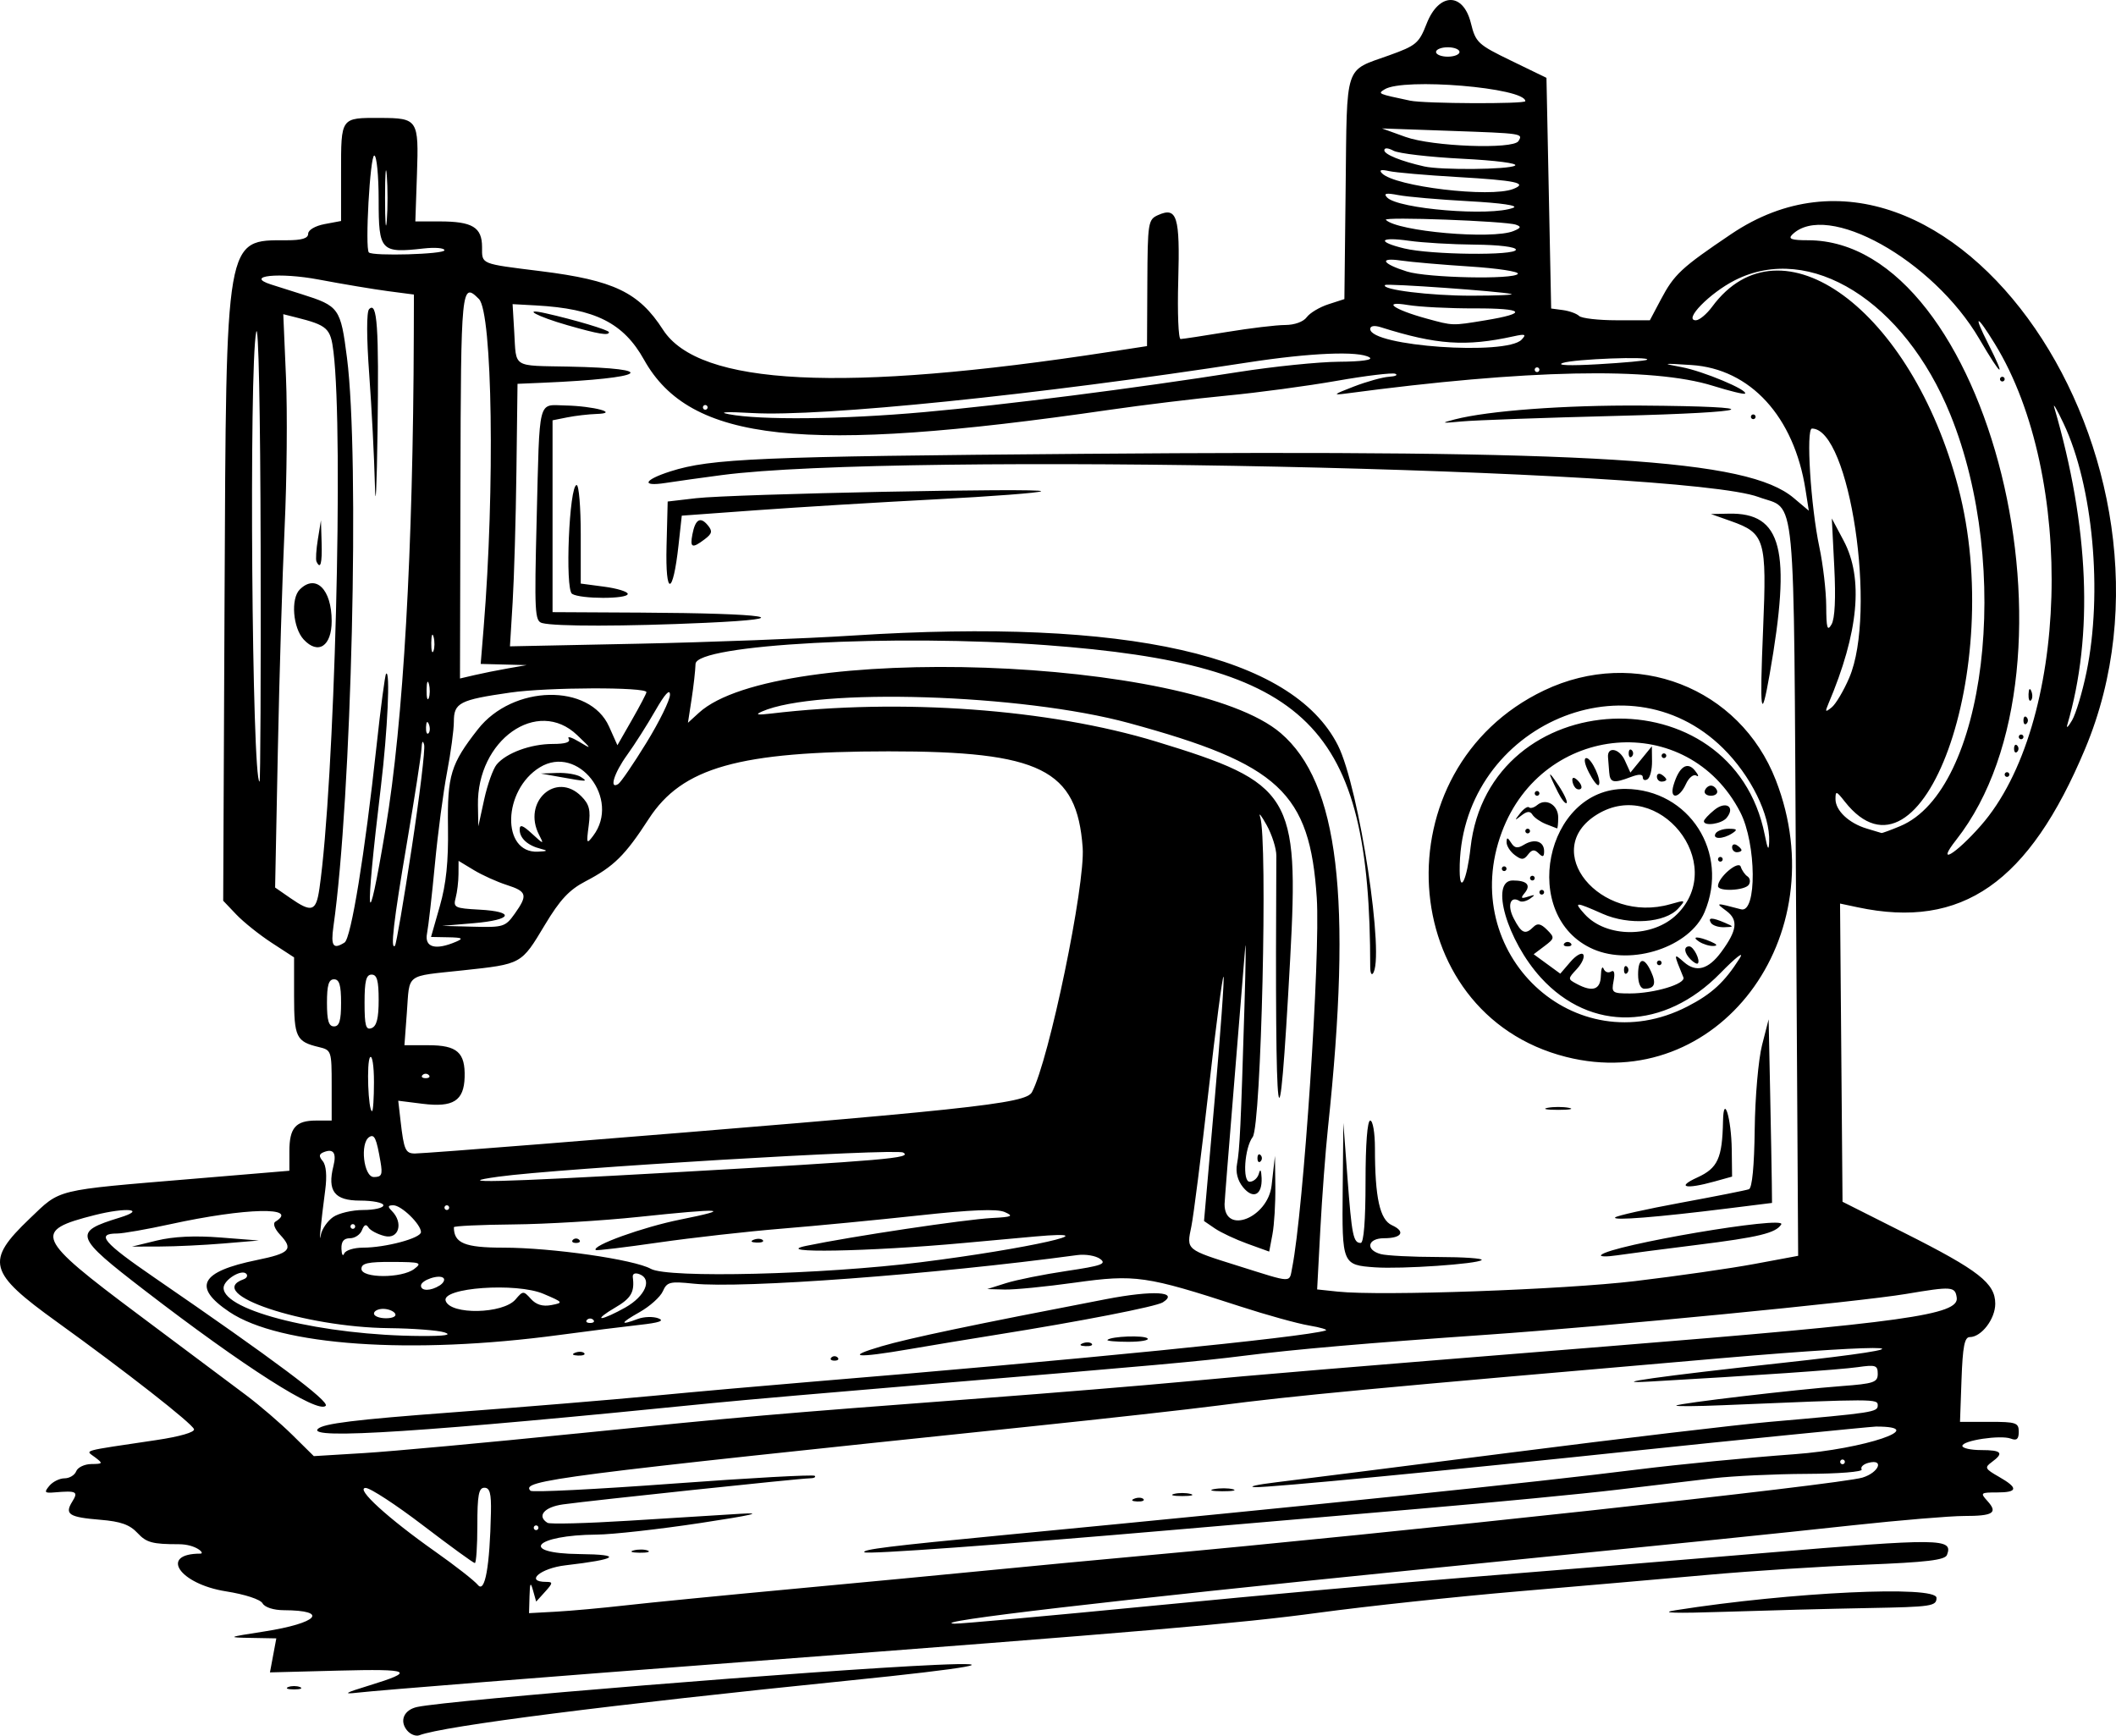 <?xml version="1.0" encoding="UTF-8" standalone="no"?>
<!-- Created with Inkscape (http://www.inkscape.org/) -->

<svg
   version="1.1"
   id="svg1"
   width="360.13"
   height="295.389"
   viewBox="0 0 360.13 295.389"
   sodipodi:docname="sewing_logo3.svg"
   inkscape:version="1.3.2 (091e20e, 2023-11-25, custom)"
   xmlns:inkscape="http://www.inkscape.org/namespaces/inkscape"
   xmlns:sodipodi="http://sodipodi.sourceforge.net/DTD/sodipodi-0.dtd"
   xmlns="http://www.w3.org/2000/svg"
   xmlns:svg="http://www.w3.org/2000/svg">
  <defs
     id="defs1" />
  <sodipodi:namedview
     id="namedview1"
     pagecolor="#ffffff"
     bordercolor="#666666"
     borderopacity="1.0"
     inkscape:showpageshadow="2"
     inkscape:pageopacity="0.0"
     inkscape:pagecheckerboard="0"
     inkscape:deskcolor="#d1d1d1"
     inkscape:zoom="1.8415179"
     inkscape:cx="178.92848"
     inkscape:cy="81.997576"
     inkscape:window-width="3840"
     inkscape:window-height="2050"
     inkscape:window-x="-12"
     inkscape:window-y="-12"
     inkscape:window-maximized="1"
     inkscape:current-layer="g1" />
  <g
     inkscape:groupmode="layer"
     inkscape:label="Image"
     id="g1"
     transform="translate(-268.613,-278.697)">
    <path
       d="m 337.897,573.202 c -1.353,-1.633 -0.541,-3.511 1.727,-3.997 5.435,-1.164 68.35,-6.271 88.213,-7.161 12.106,-0.542 5.984,0.562 -14.796,2.669 -40.562,4.112 -68.952,7.728 -73.057,9.307 -0.587,0.226 -1.526,-0.142 -2.085,-0.817 z m -6.502,-7.637 c 8.051,-2.467 7.232,-2.866 -5.217,-2.544 l -11.621,0.301 0.542,-2.895 0.542,-2.895 -4.288,-0.079 c -4.161,-0.077 -4.096,-0.109 2.206,-1.09 9.181,-1.428 11.178,-3.593 3.344,-3.626 -1.735,-0.008 -3.226,-0.49 -3.605,-1.168 -0.376,-0.673 -2.979,-1.525 -6.238,-2.042 -7.923,-1.256 -11.41,-6.417 -4.336,-6.417 0.848,0 -0.736,-1.602 -3.694,-1.602 -4.474,0 -5.493,-0.276 -6.998,-1.892 -1.339,-1.439 -2.864,-1.983 -6.359,-2.269 -5.331,-0.437 -6.103,-0.936 -4.763,-3.085 1.069,-1.715 0.729,-1.894 -3,-1.576 -1.713,0.146 -1.828,0.004 -0.902,-1.113 0.584,-0.704 1.748,-1.28 2.588,-1.28 0.84,0 1.734,-0.541 1.987,-1.202 0.253,-0.661 1.412,-1.213 2.574,-1.227 1.986,-0.024 2.024,-0.093 0.632,-1.15 -1.664,-1.263 -2.716,-0.968 10.497,-2.939 3.935,-0.587 6.506,-1.333 6.346,-1.841 -0.309,-0.976 -11.593,-9.808 -23.359,-18.282 -11.698,-8.425 -12.192,-10.312 -4.599,-17.567 5.337,-5.1 3.986,-4.769 27.593,-6.747 l 16.596,-1.39 v -3.31 c 0,-4.001 1.073,-5.233 4.559,-5.233 h 2.639 v -5.993 c 0,-5.877 -0.043,-6.004 -2.199,-6.52 -3.835,-0.918 -4.199,-1.67 -4.199,-8.681 v -6.577 l -3.799,-2.474 c -2.089,-1.361 -4.804,-3.53 -6.032,-4.82 l -2.233,-2.346 0.233,-51.597 c 0.28,-61.914 0.088,-60.81 10.578,-60.81 2.583,0 3.652,-0.326 3.652,-1.113 0,-0.637 1.196,-1.337 2.799,-1.639 l 2.799,-0.526 v -8.29 c 0,-9.412 -0.102,-9.271 6.664,-9.251 6.41,0.019 6.572,0.267 6.253,9.571 l -0.276,8.042 h 4.13 c 5.582,0 7.224,0.992 7.224,4.364 0,2.967 -0.384,2.809 9.998,4.103 12.425,1.549 16.695,3.594 20.795,9.96 6.144,9.54 30.632,10.757 75.981,3.777 l 6.398,-0.985 0.054,-10.753 c 0.052,-10.302 0.129,-10.786 1.826,-11.545 3.232,-1.445 3.745,0.219 3.436,11.134 -0.156,5.486 0.024,9.968 0.4,9.96 0.376,-0.008 3.922,-0.547 7.881,-1.199 3.959,-0.652 8.418,-1.186 9.909,-1.188 1.593,-0.001 3.109,-0.548 3.676,-1.325 0.531,-0.727 2.19,-1.718 3.687,-2.203 l 2.722,-0.881 0.214,-18.941 c 0.242,-21.399 -0.286,-19.788 7.381,-22.537 4.631,-1.66 5.1,-2.056 6.403,-5.394 2.08,-5.329 6.219,-5.386 7.529,-0.104 0.824,3.321 1.171,3.645 6.866,6.409 l 5.999,2.912 0.4,19.629 0.4,19.629 2,0.268 c 1.1,0.147 2.341,0.598 2.759,1.001 0.418,0.403 3.298,0.733 6.4,0.733 h 5.64 l 1.872,-3.535 c 2.27,-4.287 3.468,-5.402 11.947,-11.121 37.075,-25.009 80.808,38.594 60.245,87.619 -9.557,22.785 -20.94,30.713 -38.686,26.945 l -3.011,-0.639 0.211,25.376 0.211,25.376 10.614,5.344 c 12.569,6.328 15.379,8.522 15.379,12.008 0,2.596 -2.358,5.68 -4.342,5.68 -0.887,0 -1.2,1.615 -1.4,7.212 l -0.257,7.212 4.999,-10e-4 c 4.551,-10e-4 4.999,0.149 4.999,1.686 0,1.249 -0.348,1.554 -1.339,1.174 -1.734,-0.667 -8.259,0.309 -8.259,1.235 0,0.391 1.44,0.71 3.199,0.71 3.5,0 3.932,0.488 1.81,2.043 -1.269,0.929 -1.165,1.146 1.195,2.492 3.366,1.92 3.273,2.676 -0.329,2.676 -2.783,0 -2.86,0.07 -1.598,1.467 1.814,2.008 0.978,2.539 -3.993,2.539 -2.337,0 -10.825,0.709 -18.862,1.575 -15.759,1.699 -20.958,2.229 -74.999,7.646 -50.78,5.091 -82.865,8.837 -77.981,9.106 0.88,0.048 16.176,-1.334 33.992,-3.071 17.816,-1.738 41.75,-3.898 53.187,-4.801 11.437,-0.903 34.225,-2.772 50.639,-4.155 30.157,-2.54 32.212,-2.518 31.122,0.327 -0.336,0.877 -3.427,1.246 -13.903,1.661 -7.409,0.294 -19.409,1.068 -26.668,1.72 -7.258,0.652 -21.835,1.921 -32.392,2.819 -10.557,0.898 -25.854,2.535 -33.992,3.638 -13.379,1.813 -29.793,3.218 -97.976,8.385 -32.648,2.474 -62.004,4.81 -65.584,5.219 -2.566,0.293 -2.183,0.054 1.935,-1.208 z m 43.654,-13.648 c 3.959,-0.451 16.736,-1.707 28.393,-2.791 11.657,-1.085 26.773,-2.522 33.592,-3.194 6.818,-0.672 18.515,-1.777 25.994,-2.454 42.946,-3.892 118.681,-12.117 122.57,-13.311 2.803,-0.861 3.754,-3.23 1.009,-2.511 -0.875,0.229 -1.393,0.736 -1.153,1.127 0.245,0.397 -3.901,0.729 -9.407,0.753 -5.415,0.024 -12.544,0.36 -15.843,0.747 -3.299,0.387 -10.677,1.266 -16.396,1.953 -5.719,0.687 -20.835,2.142 -33.592,3.233 -12.757,1.091 -31.472,2.7 -41.59,3.575 -29.379,2.541 -52.505,4.218 -52.887,3.836 -0.474,-0.475 4.247,-1.058 23.694,-2.928 54.448,-5.234 89.813,-8.893 108.009,-11.174 6.838,-0.857 18.805,-2.023 26.593,-2.59 11.891,-0.866 23.212,-4.706 13.873,-4.706 -0.755,0 -26.565,2.584 -40.102,4.015 -32.977,3.486 -63.303,6.398 -65.584,6.298 -1.32,-0.058 0.3,-0.431 3.599,-0.829 3.299,-0.398 21.295,-2.678 39.99,-5.066 18.695,-2.388 38.491,-4.735 43.989,-5.215 17.665,-1.542 18.395,-1.654 18.395,-2.811 0,-1.123 -0.346,-1.123 -26.287,-0.027 -4.56,0.193 -8.16,0.22 -7.998,0.06 0.388,-0.383 20.208,-2.718 28.087,-3.309 5.542,-0.415 6.198,-0.637 6.198,-2.089 0,-1.454 -0.358,-1.574 -3.399,-1.138 -3.044,0.436 -17.522,1.439 -35.391,2.452 -7.861,0.446 1.927,-0.935 22.395,-3.159 27.309,-2.967 20.659,-3.481 -10.397,-0.804 -59.706,5.148 -72.389,6.342 -85.579,8.059 -4.839,0.63 -19.055,2.214 -31.592,3.521 -81.104,8.453 -87.079,9.221 -85.333,10.969 0.296,0.297 11.208,-0.249 24.248,-1.214 13.04,-0.965 23.901,-1.562 24.135,-1.328 0.234,0.234 -0.16,0.426 -0.876,0.426 -1.535,0 -37.01,3.75 -41.954,4.434 -3.214,0.445 -4.52,1.988 -2.659,3.139 0.407,0.252 6.615,0.092 13.797,-0.355 7.181,-0.447 15.756,-0.981 19.055,-1.185 4.102,-0.254 1.952,0.241 -6.798,1.568 -7.038,1.067 -14.993,1.956 -17.676,1.976 -10.621,0.078 -13.376,3.205 -2.919,3.313 7.518,0.078 6.509,0.883 -2.399,1.914 -4.275,0.495 -6.975,2.821 -3.275,2.821 1.17,0 1.148,0.195 -0.193,1.679 l -1.517,1.679 -0.527,-1.879 c -0.433,-1.545 -0.541,-1.37 -0.607,0.982 l -0.08,2.861 4.599,-0.252 c 2.529,-0.139 7.838,-0.621 11.797,-1.071 z m 1.415,-9.36 c 0.778,-0.203 1.858,-0.19 2.399,0.03 0.541,0.219 -0.095,0.386 -1.415,0.369 -1.32,-0.016 -1.763,-0.196 -0.985,-0.399 z m 85.214,-8.805 c 0.577,-0.231 1.267,-0.203 1.533,0.063 0.266,0.266 -0.207,0.456 -1.05,0.421 -0.932,-0.038 -1.121,-0.228 -0.483,-0.484 z m 6.748,-0.806 c 0.77,-0.202 2.03,-0.202 2.799,0 0.77,0.202 0.14,0.366 -1.4,0.366 -1.54,0 -2.169,-0.165 -1.4,-0.366 z m 6.808,-0.816 c 0.995,-0.192 2.435,-0.184 3.199,0.016 0.765,0.201 -0.049,0.357 -1.809,0.348 -1.76,-0.009 -2.385,-0.173 -1.39,-0.365 z m -123.066,3.972 c 0.067,-3.243 -0.188,-4.206 -1.113,-4.206 -0.966,0 -1.2,1.246 -1.2,6.409 0,3.525 -0.192,6.409 -0.427,6.409 -0.235,0 -4.204,-2.884 -8.82,-6.409 -4.616,-3.525 -9.013,-6.395 -9.771,-6.376 -1.811,0.043 3.787,5.156 11.917,10.884 3.353,2.363 6.592,4.898 7.198,5.634 1.201,1.459 2.025,-3.132 2.215,-12.344 z m 8.085,2.604 c 0,-0.22 -0.18,-0.401 -0.4,-0.401 -0.22,0 -0.4,0.18 -0.4,0.401 0,0.22 0.18,0.401 0.4,0.401 0.22,0 0.4,-0.18 0.4,-0.401 z m 222.345,-11.216 c 0,-0.22 -0.18,-0.401 -0.4,-0.401 -0.22,0 -0.4,0.18 -0.4,0.401 0,0.22 0.18,0.401 0.4,0.401 0.22,0 0.4,-0.18 0.4,-0.401 z M 366.683,522.677 c 28.527,-2.899 32.984,-3.287 69.152,-6.015 11.877,-0.896 27.173,-2.153 33.992,-2.793 13.261,-1.245 25.643,-2.278 72.511,-6.05 50.512,-4.065 59.715,-5.348 59.299,-8.273 -0.273,-1.914 -0.796,-1.952 -8.64,-0.631 -7.95,1.339 -50.997,5.53 -71.183,6.931 -20.467,1.42 -32.911,2.498 -41.59,3.601 -7.144,0.909 -15.121,1.629 -53.187,4.801 -15.836,1.32 -32.572,2.779 -37.191,3.243 -49.054,4.93 -68.967,6.233 -67.131,4.393 0.911,-0.912 6.327,-1.58 22.766,-2.805 11.864,-0.884 27.329,-2.159 34.367,-2.833 7.038,-0.674 19.095,-1.744 26.793,-2.379 45.037,-3.712 83.884,-7.583 87.578,-8.728 0.44,-0.136 -0.82,-0.519 -2.799,-0.851 -1.98,-0.332 -7.28,-1.801 -11.78,-3.266 -15.958,-5.195 -17.833,-5.465 -28.038,-4.039 -4.964,0.694 -10.363,1.226 -11.997,1.182 l -2.972,-0.079 3.199,-1.012 c 1.76,-0.556 6.39,-1.486 10.291,-2.067 5.993,-0.891 6.88,-1.209 5.73,-2.052 -0.749,-0.549 -2.5,-0.843 -3.892,-0.655 -24.417,3.299 -57.001,5.724 -65.339,4.861 -4.008,-0.415 -4.495,-0.293 -5.199,1.299 -0.427,0.966 -2.216,2.569 -3.975,3.561 -3.329,1.878 -3.428,2.327 -0.252,1.138 1.018,-0.381 2.571,-0.426 3.451,-0.1 1.133,0.42 0.201,0.747 -3.199,1.122 -2.639,0.291 -8.758,1.061 -13.597,1.711 -25.264,3.397 -47.617,1.841 -56.191,-3.911 -6.347,-4.258 -4.969,-6.867 4.665,-8.836 5.656,-1.156 6.27,-1.823 3.958,-4.308 -0.935,-1.005 -1.273,-1.929 -0.812,-2.214 4.195,-2.597 -5.058,-2.38 -17.866,0.42 -3.994,0.873 -8.067,1.587 -9.051,1.587 -3.669,0 -2.394,1.509 6.344,7.509 20.384,13.996 29.867,21.095 29.145,21.818 -1.363,1.365 -13.895,-6.628 -30.834,-19.666 -11.981,-9.221 -12.217,-9.912 -4.23,-12.366 4.663,-1.433 1.167,-1.797 -4.217,-0.439 -10.634,2.682 -10.134,3.833 7.342,16.895 7.789,5.822 16.07,12.018 18.403,13.769 2.333,1.752 5.878,4.8 7.877,6.775 l 3.636,3.591 8.55,-0.52 c 4.702,-0.286 20.953,-1.781 36.112,-3.322 z m 43.425,-12.947 c 0.293,-0.294 0.773,-0.294 1.066,0 0.293,0.294 0.053,0.534 -0.533,0.534 -0.587,0 -0.826,-0.24 -0.533,-0.534 z m -43.606,-0.814 c 0.577,-0.231 1.267,-0.203 1.533,0.063 0.266,0.266 -0.207,0.456 -1.05,0.421 -0.932,-0.038 -1.121,-0.228 -0.483,-0.484 z m 52.137,-1.094 c 4.728,-1.389 15.607,-3.672 38.232,-8.024 7.974,-1.534 12.482,-1.281 9.659,0.541 -1.128,0.728 -14.02,3.242 -28.296,5.517 -4.399,0.701 -11.057,1.802 -14.796,2.446 -9.145,1.576 -11.125,1.378 -4.799,-0.48 z m 34.242,-0.508 c 0.577,-0.231 1.267,-0.203 1.533,0.063 0.266,0.266 -0.207,0.456 -1.05,0.421 -0.932,-0.038 -1.121,-0.228 -0.483,-0.484 z m 4.216,-0.58 c 0.633,-0.62 6.248,-0.826 6.822,-0.251 0.317,0.317 -1.163,0.577 -3.29,0.577 -2.126,0 -3.716,-0.147 -3.532,-0.326 z M 295.305,489.823 c 2.796,-0.683 6.465,-0.86 10.797,-0.519 l 6.563,0.516 -5.999,0.503 c -3.299,0.276 -8.158,0.51 -10.797,0.519 l -4.799,0.016 z m 48.952,15.633 c -1.1,-0.353 -5.344,-0.677 -9.431,-0.721 -14.562,-0.156 -31.586,-5.874 -24.76,-8.316 0.55,-0.197 0.761,-0.617 0.468,-0.933 -0.798,-0.864 -3.868,1.039 -3.868,2.399 0,3.96 17.008,8.104 33.592,8.184 4.1,0.02 5.366,-0.174 3.999,-0.613 z m 25.327,-2.136 c -0.293,-0.294 -0.773,-0.294 -1.066,0 -0.293,0.294 -0.053,0.534 0.533,0.534 0.587,0 0.826,-0.24 0.533,-0.534 z m -33.725,-1.068 c -0.272,-0.441 -1.193,-0.801 -2.047,-0.801 -0.854,0 -1.552,0.361 -1.552,0.801 0,0.441 0.921,0.801 2.047,0.801 1.161,0 1.833,-0.347 1.552,-0.801 z m 39.19,-1.036 c 3.395,-1.922 4.624,-4.808 2.41,-5.659 -0.764,-0.294 -1.223,-0.094 -1.147,0.499 0.329,2.562 -0.283,3.606 -3.062,5.219 -1.65,0.958 -2.639,1.744 -2.199,1.747 0.44,0.003 2.239,-0.81 3.999,-1.806 z m -18.692,-1.371 c 1.258,-1.485 1.348,-1.488 2.619,-0.081 0.896,0.992 2.008,1.324 3.482,1.042 2.085,-0.399 2.035,-0.471 -1.355,-1.912 -4.62,-1.965 -17.378,-1.057 -16.642,1.185 0.799,2.433 9.784,2.257 11.895,-0.234 z m 190.65,-3.132 c 7.038,-0.838 16.137,-2.146 20.218,-2.906 l 7.422,-1.382 -0.37,-62.463 c -0.415,-69.978 0.131,-64.265 -6.373,-66.679 -13.072,-4.852 -146.511,-7.673 -176.459,-3.731 -3.299,0.434 -7.618,1.039 -9.598,1.344 -4.185,0.645 -3.664,-0.527 0.88,-1.979 6.856,-2.192 15.122,-2.543 70.303,-2.984 87.31,-0.698 113.01,0.898 120.848,7.504 l 2.584,2.178 -0.562,-3.587 c -1.95,-12.446 -9.389,-20.567 -19.429,-21.209 -4.982,-0.319 -5.128,-0.287 -1.652,0.36 3.64,0.677 11.378,3.914 10.783,4.51 -0.156,0.156 -2.604,-0.441 -5.44,-1.327 -10.344,-3.23 -31.735,-2.786 -62.343,1.293 -2.48,0.331 -2.343,0.197 1.2,-1.17 2.199,-0.848 4.899,-1.599 5.999,-1.668 1.1,-0.069 1.576,-0.298 1.059,-0.51 -0.517,-0.211 -5.016,0.332 -9.998,1.208 -4.982,0.876 -13.376,2.004 -18.655,2.507 -5.279,0.503 -14.315,1.6 -20.081,2.437 -52.065,7.559 -71.289,5.483 -79.12,-8.544 -3.495,-6.26 -8.313,-8.683 -18.37,-9.238 l -3.999,-0.221 0.282,4.779 c 0.364,6.161 -0.425,5.662 9.253,5.852 15.9,0.313 13.258,1.994 -4.317,2.745 l -4.379,0.187 -0.186,14.822 c -0.102,8.152 -0.392,18.204 -0.643,22.338 l -0.458,7.516 21.818,-0.445 c 12,-0.245 28.477,-0.873 36.615,-1.395 46.71,-2.998 74.688,3.337 82.474,18.675 3.622,7.135 8.112,36.692 5.909,38.899 -0.222,0.223 -0.404,-0.288 -0.404,-1.135 0,-41.158 -10.4,-51.487 -55.186,-54.805 -25.914,-1.92 -59.548,-0.115 -59.642,3.202 -0.031,1.102 -0.334,3.806 -0.674,6.009 l -0.618,4.006 1.874,-1.709 c 13.191,-12.03 83.825,-9.557 99.015,3.467 9.856,8.451 12.196,27.994 8.041,67.143 -0.421,3.966 -1.008,11.784 -1.305,17.374 l -0.54,10.163 3.518,0.373 c 7.305,0.774 38.332,-0.328 50.707,-1.802 z m -44.373,-2.328 c -5.581,-0.398 -5.629,-0.512 -5.502,-13.262 l 0.113,-11.319 0.69,9.213 c 0.745,9.955 0.999,11.216 2.259,11.216 0.524,0 0.825,-3.795 0.825,-10.415 0,-6.409 0.308,-10.415 0.8,-10.415 0.442,0 0.8,2.099 0.8,4.695 0,8.425 0.827,12.176 2.893,13.119 2.375,1.084 1.69,2.215 -1.34,2.215 -2.818,0 -3.224,1.983 -0.553,2.7 0.99,0.266 5.369,0.488 9.731,0.494 4.362,0.007 7.705,0.237 7.429,0.514 -0.673,0.675 -13.651,1.565 -18.144,1.244 z m 38.488,-2.104 c 1.587,-1.666 31.611,-6.763 30.648,-5.203 -0.91,1.475 -3.814,2.179 -14.437,3.5 -5.68,0.706 -11.767,1.5 -13.526,1.763 -1.76,0.263 -2.968,0.236 -2.686,-0.06 z m 2.387,-6.391 c 0.275,-0.293 5.314,-1.42 11.197,-2.504 5.883,-1.085 11.087,-2.116 11.563,-2.293 0.549,-0.203 0.91,-3.945 0.985,-10.212 0.066,-5.463 0.623,-11.863 1.244,-14.297 l 1.126,-4.406 0.252,12.218 c 0.139,6.72 0.268,13.75 0.288,15.623 l 0.036,3.405 -7.598,0.947 c -11.918,1.486 -19.641,2.1 -19.095,1.52 z m 13.977,-6.798 c 3.482,-1.584 4.251,-3.271 4.374,-9.589 0.093,-4.825 1.421,-0.477 1.487,4.87 l 0.056,4.569 -2.999,0.834 c -4.922,1.369 -6.578,0.981 -2.918,-0.684 z m -25.475,-11.856 c 0.99,-0.191 2.609,-0.191 3.599,0 0.99,0.191 0.18,0.347 -1.8,0.347 -1.98,0 -2.789,-0.156 -1.8,-0.347 z m 3.144,-8.661 c -29.235,-7.39 -31.733,-49.027 -3.744,-62.377 15.53,-7.407 33.306,-0.515 39.443,15.291 10.366,26.703 -10.011,53.579 -35.699,47.086 z m 20.65,-8.584 c 4.145,-2.136 6.319,-4.141 8.892,-8.2 0.841,-1.327 -0.612,-0.211 -3.293,2.531 -9.529,9.742 -22.061,10.063 -30.529,0.782 -5.772,-6.326 -8.735,-16.56 -4.795,-16.56 2.417,0 3.147,0.779 2.013,2.148 -0.725,0.875 -0.603,0.995 0.607,0.599 1.199,-0.392 1.272,-0.324 0.351,0.329 -0.639,0.453 -1.449,0.646 -1.8,0.429 -1.581,-0.979 -2.166,0.72 -1.014,2.95 1.323,2.564 1.972,2.843 3.364,1.448 0.678,-0.679 1.262,-0.555 2.304,0.488 1.328,1.33 1.306,1.465 -0.436,2.782 l -1.832,1.384 2.264,1.652 2.264,1.652 1.722,-2.008 c 0.947,-1.104 1.935,-1.663 2.195,-1.242 0.26,0.421 -0.236,1.528 -1.103,2.46 -1.556,1.673 -1.556,1.704 -0.025,2.525 2.707,1.451 4.05,1.004 4.118,-1.372 0.035,-1.212 0.245,-1.75 0.468,-1.197 0.223,0.554 0.786,0.77 1.253,0.482 0.548,-0.34 0.705,0.224 0.442,1.597 -0.383,2.009 -0.235,2.122 2.791,2.122 4.138,0 9.547,-1.631 9.09,-2.741 -1.701,-4.127 -1.699,-4.173 0.097,-2.595 2.071,1.82 4.149,1.262 6.334,-1.698 2.731,-3.7 2.956,-5.474 0.889,-7.01 -1.928,-1.432 -1.902,-1.435 2.497,-0.275 2.717,0.717 2.62,-11.182 -0.135,-16.527 -8.94,-17.344 -33.606,-15.294 -40.578,3.371 -7.703,20.625 12.437,39.558 31.586,29.692 z m -8.398,-5.424 c 0,-2.894 1.019,-3.115 2.218,-0.481 0.928,2.039 0.591,2.884 -1.151,2.884 -0.652,0 -1.066,-0.935 -1.066,-2.404 z m -2.399,-0.801 c 0,-0.588 0.24,-0.828 0.533,-0.534 0.293,0.294 0.293,0.774 0,1.068 -0.293,0.294 -0.533,0.053 -0.533,-0.534 z m 5.599,-1.202 c 0,-0.22 0.18,-0.401 0.4,-0.401 0.22,0 0.4,0.18 0.4,0.401 0,0.22 -0.18,0.401 -0.4,0.401 -0.22,0 -0.4,-0.18 -0.4,-0.401 z m 5.745,-0.574 c -1.12,-1.122 -1.236,-2.23 -0.232,-2.23 0.733,0 1.939,2.416 1.451,2.905 -0.15,0.15 -0.698,-0.154 -1.219,-0.675 z m -16.582,-1.754 c -12.65,-5.52 -8.235,-27.404 5.503,-27.276 10.828,0.101 17.714,10.836 13.447,20.963 -2.493,5.917 -12.339,9.197 -18.95,6.313 z m 14.291,-5.969 c 8.635,-8.649 -3.15,-23.362 -13.601,-16.979 -9.916,6.056 0.418,18.746 12.45,15.289 2.604,-0.748 2.648,-0.724 1.33,0.735 -2.221,2.459 -8.385,2.893 -12.869,0.906 -4.694,-2.08 -4.977,-2.077 -3.086,0.028 3.686,4.105 11.687,4.115 15.775,0.02 z m -19.184,4.96 c 0.293,-0.294 0.773,-0.294 1.066,0 0.293,0.294 0.053,0.534 -0.533,0.534 -0.587,0 -0.826,-0.24 -0.533,-0.534 z m 22.928,-0.267 c -1.462,-0.946 -0.199,-0.946 2,0 1.055,0.454 1.191,0.704 0.4,0.733 -0.66,0.024 -1.74,-0.305 -2.399,-0.733 z m 2,-3.205 c -0.585,-0.948 0.198,-0.948 2.399,0 1.542,0.664 1.537,0.691 -0.153,0.745 -0.964,0.031 -1.975,-0.304 -2.247,-0.745 z m -29.193,-5.208 c 0,-0.22 0.18,-0.401 0.4,-0.401 0.22,0 0.4,0.18 0.4,0.401 0,0.22 -0.18,0.401 -0.4,0.401 -0.22,0 -0.4,-0.18 -0.4,-0.401 z m 30.393,-1.051 c 0,-1.474 3.503,-4.448 3.875,-3.289 0.2,0.624 0.716,1.365 1.147,1.646 0.43,0.281 0.535,0.912 0.233,1.402 -0.627,1.017 -5.254,1.229 -5.254,0.241 z m -31.992,-1.353 c 0,-0.22 0.18,-0.401 0.4,-0.401 0.22,0 0.4,0.18 0.4,0.401 0,0.22 -0.18,0.401 -0.4,0.401 -0.22,0 -0.4,-0.18 -0.4,-0.401 z m -4.799,-1.602 c 0,-0.22 0.18,-0.401 0.4,-0.401 0.22,0 0.4,0.18 0.4,0.401 0,0.22 -0.18,0.401 -0.4,0.401 -0.22,0 -0.4,-0.18 -0.4,-0.401 z m 2.199,-2.329 c -0.77,-0.579 -1.394,-1.554 -1.387,-2.166 0.01,-0.89 0.165,-0.873 0.775,0.088 0.587,0.924 1.092,1 2.187,0.327 1.799,-1.105 3.424,-0.582 3.424,1.102 0,0.986 -0.223,1.072 -0.932,0.362 -0.709,-0.711 -1.139,-0.662 -1.8,0.203 -0.722,0.946 -1.103,0.96 -2.267,0.084 z m 34.592,0.726 c 0,-0.22 0.18,-0.401 0.4,-0.401 0.22,0 0.4,0.18 0.4,0.401 0,0.22 -0.18,0.401 -0.4,0.401 -0.22,0 -0.4,-0.18 -0.4,-0.401 z m 2.399,-2.05 c 0,-0.467 0.36,-0.626 0.8,-0.353 0.44,0.272 0.8,0.654 0.8,0.848 0,0.194 -0.36,0.353 -0.8,0.353 -0.44,0 -0.8,-0.382 -0.8,-0.848 z m -2.799,-2.356 c 0.272,-0.441 1.283,-0.796 2.247,-0.789 1.425,0.01 1.528,0.158 0.553,0.789 -1.576,1.02 -3.429,1.02 -2.799,0 z M 528.212,420.132 c 0,-0.22 0.18,-0.401 0.4,-0.401 0.22,0 0.4,0.18 0.4,0.401 0,0.22 -0.18,0.401 -0.4,0.401 -0.22,0 -0.4,-0.18 -0.4,-0.401 z m 3.481,-1.196 c -0.945,-0.382 -1.967,-1.098 -2.271,-1.59 -0.399,-0.646 -0.924,-0.606 -1.881,0.144 -1.192,0.934 -1.214,0.895 -0.215,-0.381 0.613,-0.782 1.299,-1.236 1.526,-1.008 0.227,0.227 0.85,0.049 1.384,-0.395 1.501,-1.248 3.574,-0.024 3.574,2.109 0,1.054 -0.09,1.894 -0.2,1.866 -0.11,-0.028 -0.973,-0.363 -1.918,-0.745 z m 26.912,-0.478 c 0,-0.26 0.809,-1.128 1.797,-1.93 1.965,-1.594 3.609,-0.497 2.058,1.374 -0.848,1.023 -3.855,1.457 -3.855,0.556 z m -24.838,-4.932 c -1.807,-3.611 -1.781,-3.968 0.084,-1.172 0.968,1.451 1.593,2.804 1.39,3.008 -0.203,0.204 -0.867,-0.623 -1.474,-1.836 z m -3.955,0.197 c 0,-0.22 0.18,-0.401 0.4,-0.401 0.22,0 0.4,0.18 0.4,0.401 0,0.22 -0.18,0.401 -0.4,0.401 -0.22,0 -0.4,-0.18 -0.4,-0.401 z m 23.626,-1.402 c 0.942,-3.146 2.333,-4.099 3.636,-2.49 0.622,0.768 0.734,1.158 0.248,0.867 -0.492,-0.295 -1.281,0.346 -1.782,1.449 -1.141,2.509 -2.843,2.651 -2.102,0.175 z m 5.32,0.941 c 0.158,-0.474 0.629,-0.861 1.046,-0.861 0.418,0 0.889,0.388 1.046,0.861 0.158,0.474 -0.313,0.861 -1.046,0.861 -0.733,0 -1.204,-0.388 -1.046,-0.861 z m -22.015,-0.474 c -0.293,-0.294 -0.533,-0.907 -0.533,-1.362 0,-0.502 0.373,-0.455 0.946,0.12 0.521,0.521 0.76,1.134 0.533,1.362 -0.227,0.228 -0.653,0.174 -0.946,-0.12 z m 2.305,-2.596 c -0.75,-1.452 -0.931,-2.478 -0.439,-2.478 0.893,0 2.696,3.977 2.082,4.592 -0.2,0.2 -0.939,-0.751 -1.643,-2.114 z m 3.441,-0.074 c -0.066,-0.881 -0.156,-2.023 -0.2,-2.537 -0.162,-1.897 1.927,-1.527 2.851,0.504 l 0.955,2.099 1.827,-2.236 1.827,-2.236 0.029,2.557 c 0.016,1.406 -0.331,2.779 -0.771,3.052 -0.44,0.272 -0.8,0.122 -0.8,-0.333 0,-0.558 -0.669,-0.574 -2.052,-0.047 -2.937,1.118 -3.532,0.985 -3.667,-0.821 z m 8.118,0.754 c 0,-0.467 0.36,-0.626 0.8,-0.353 0.44,0.272 0.8,0.654 0.8,0.848 0,0.194 -0.36,0.353 -0.8,0.353 -0.44,0 -0.8,-0.382 -0.8,-0.848 z m -4.799,-3.959 c 0,-0.588 0.24,-0.828 0.533,-0.534 0.293,0.294 0.293,0.774 0,1.068 -0.293,0.294 -0.533,0.053 -0.533,-0.534 z m 5.599,0.401 c 0,-0.22 0.18,-0.401 0.4,-0.401 0.22,0 0.4,0.18 0.4,0.401 0,0.22 -0.18,0.401 -0.4,0.401 -0.22,0 -0.4,-0.18 -0.4,-0.401 z m -32.519,15.671 c 3.137,-28.025 44.62,-29.821 50.084,-2.168 0.489,2.476 0.678,2.768 0.744,1.148 0.184,-4.551 -3.123,-11.262 -7.846,-15.922 -16.616,-16.398 -45.036,-3.169 -44.829,20.867 0.035,4.062 1.24,1.501 1.848,-3.925 z m 49.797,-37.262 c 0.64,-15.19 0.315,-16.284 -5.448,-18.327 l -3.431,-1.216 3.039,-0.063 c 9.084,-0.189 10.683,6.113 6.945,27.377 -1.462,8.316 -1.709,6.574 -1.105,-7.771 z m -207.8,-0.988 c -1.257,-0.331 -1.333,-1.791 -0.933,-17.733 0.525,-20.915 0.141,-19.394 4.877,-19.296 4.832,0.101 9.313,1.315 5.324,1.443 -1.375,0.044 -3.624,0.305 -4.999,0.581 l -2.499,0.501 v 16.324 16.324 l 14.996,0.079 c 21.804,0.115 27.396,1 10.997,1.741 -13.61,0.615 -25.508,0.63 -27.763,0.037 z m 5.094,-4.967 c -1.232,-0.782 -0.488,-18.522 0.777,-18.522 0.383,0 0.697,3.773 0.697,8.385 v 8.385 l 3.999,0.531 c 2.199,0.292 3.999,0.845 3.999,1.229 0,0.898 -8.056,0.89 -9.472,-0.009 z m 16.076,-8.106 0.194,-7.611 4.799,-0.56 c 6.199,-0.724 59.32,-1.797 58.76,-1.187 -0.234,0.255 -8.332,0.875 -17.996,1.378 -9.664,0.503 -23.329,1.333 -30.367,1.844 l -12.797,0.93 -0.549,4.988 c -0.959,8.709 -2.264,8.85 -2.044,0.22 z m 4.4,-2.015 c 0.493,-2.581 1.35,-3.09 2.621,-1.557 0.831,1.003 0.741,1.421 -0.509,2.369 -2.153,1.632 -2.549,1.48 -2.112,-0.813 z m 129.762,-19.573 c 5.725,-1.481 18.73,-2.444 31.761,-2.352 22.13,0.156 19.774,1.148 -4.167,1.754 -12.317,0.312 -24.194,0.737 -26.394,0.945 -3.536,0.334 -3.675,0.294 -1.2,-0.346 z m 50.388,-0.444 c 0,-0.22 0.18,-0.401 0.4,-0.401 0.22,0 0.4,0.18 0.4,0.401 0,0.22 -0.18,0.401 -0.4,0.401 -0.22,0 -0.4,-0.18 -0.4,-0.401 z m -201.378,-15.574 c -5.224,-1.496 -7.963,-2.983 -3.77,-2.047 4.883,1.091 10.796,2.856 10.796,3.222 0,0.628 -1.75,0.335 -7.026,-1.176 z m -21.79,163.421 c 0.647,-0.41 0.944,-0.978 0.66,-1.263 -0.699,-0.701 -3.836,0.351 -3.836,1.285 0,0.953 1.654,0.941 3.176,-0.023 z m 145.098,-3.036 c 1.935,-9.742 4.822,-53.147 4.185,-62.934 -1.166,-17.934 -6.384,-22.788 -31.993,-29.76 -18.2,-4.955 -53.134,-6.051 -62.423,-1.959 -1.23,0.542 -0.831,0.632 1.541,0.35 22.084,-2.627 47.316,-0.789 65.578,4.776 23.035,7.02 24.292,9.056 22.776,36.888 -1.973,36.233 -2.627,31.393 -2.36,-17.475 0.007,-1.218 -0.735,-3.561 -1.648,-5.208 -0.913,-1.646 -1.412,-2.272 -1.109,-1.391 1.32,3.84 0.186,52.559 -1.269,54.479 -1.385,1.829 -1.778,7.611 -0.517,7.611 0.666,0 1.376,-0.631 1.577,-1.402 0.23,-0.882 0.4,-0.603 0.459,0.754 0.126,2.928 -1.448,3.7 -3.18,1.558 -0.906,-1.121 -1.267,-2.533 -1.004,-3.933 0.46,-2.453 0.651,-6.478 1.259,-26.62 0.233,-7.711 0.284,-12.218 0.114,-10.015 -0.17,2.203 -1.026,12.722 -1.902,23.375 -0.876,10.653 -1.593,19.699 -1.593,20.101 0,5.274 7.382,2.32 8.009,-3.205 l 0.57,-5.02 0.063,5.208 c 0.035,2.864 -0.186,6.53 -0.49,8.147 l -0.554,2.939 -3.697,-1.337 c -2.033,-0.735 -4.529,-1.906 -5.546,-2.601 l -1.849,-1.265 1.811,-20.637 c 0.996,-11.35 1.673,-20.775 1.504,-20.944 -0.169,-0.169 -1.319,8.605 -2.556,19.498 -1.237,10.893 -2.549,21.247 -2.916,23.01 -0.839,4.028 -1.001,3.892 8.067,6.74 9.32,2.927 8.569,2.905 9.092,0.27 z m -5.909,-18.627 c 0,-0.588 0.24,-0.828 0.533,-0.534 0.293,0.294 0.293,0.774 0,1.068 -0.293,0.294 -0.533,0.053 -0.533,-0.534 z m -143.518,18.853 c 1.416,-1.073 1.091,-1.179 -3.713,-1.202 -4.158,-0.02 -5.265,0.227 -5.265,1.176 0,1.621 6.847,1.64 8.978,0.025 z m 86.332,-1.163 c 18.031,-2.26 32.638,-5.552 19.395,-4.371 -1.87,0.167 -7.358,0.666 -12.197,1.11 -16.158,1.481 -33.047,1.784 -26.793,0.481 7.662,-1.597 26.987,-4.492 31.592,-4.733 3.453,-0.181 3.748,-0.319 2.165,-1.017 -1.289,-0.568 -5.63,-0.395 -14.605,0.58 -7.024,0.763 -17.535,1.776 -23.359,2.251 -5.824,0.475 -15.268,1.538 -20.986,2.363 -5.719,0.824 -10.506,1.399 -10.639,1.276 -0.792,-0.731 8.027,-3.913 14.37,-5.184 9.25,-1.854 7.307,-1.977 -7.124,-0.452 -6.139,0.649 -15.715,1.223 -21.28,1.275 -5.565,0.052 -10.118,0.266 -10.118,0.475 0,2.718 1.845,3.479 8.431,3.479 8.23,0 22.266,2.016 25.095,3.605 2.897,1.627 29.178,0.978 46.054,-1.137 z m -59.319,-3.803 c 0.293,-0.294 0.773,-0.294 1.066,0 0.293,0.294 0.053,0.534 -0.533,0.534 -0.587,0 -0.826,-0.24 -0.533,-0.534 z m 30.776,-0.013 c 0.577,-0.231 1.267,-0.203 1.533,0.063 0.266,0.266 -0.207,0.456 -1.05,0.421 -0.932,-0.038 -1.121,-0.228 -0.483,-0.484 z m -66.521,1.348 c 3.853,0 9.885,-1.615 9.885,-2.647 0,-1.325 -3.334,-4.563 -4.698,-4.563 -0.949,0 -1.007,0.214 -0.261,0.961 2.014,2.017 1.189,4.878 -1.232,4.27 -1.205,-0.303 -2.446,-0.963 -2.756,-1.466 -0.381,-0.618 -0.737,-0.467 -1.093,0.464 -0.291,0.759 -1.21,1.38 -2.043,1.38 -1.056,0 -1.495,0.546 -1.451,1.803 0.035,0.991 0.245,1.352 0.467,0.801 0.222,-0.551 1.654,-1.001 3.182,-1.001 z m -5.081,-5.199 c 0.949,-0.666 3.265,-1.21 5.146,-1.21 1.882,0 3.421,-0.361 3.421,-0.801 0,-0.441 -1.793,-0.801 -3.984,-0.801 -4.342,0 -5.585,-1.622 -4.515,-5.89 0.549,-2.192 0.011,-2.992 -1.597,-2.374 -0.878,0.338 -0.929,0.696 -0.22,1.551 0.583,0.704 0.738,2.508 0.42,4.914 -0.74,5.613 -1.135,9.668 -0.741,7.616 0.189,-0.987 1.121,-2.339 2.07,-3.004 z m 3.769,1.594 c 0,-0.22 -0.18,-0.401 -0.4,-0.401 -0.22,0 -0.4,0.18 -0.4,0.401 0,0.22 0.18,0.401 0.4,0.401 0.22,0 0.4,-0.18 0.4,-0.401 z m 15.996,-3.205 c 0,-0.22 -0.18,-0.401 -0.4,-0.401 -0.22,0 -0.4,0.18 -0.4,0.401 0,0.22 0.18,0.401 0.4,0.401 0.22,0 0.4,-0.18 0.4,-0.401 z m 38.021,-5.991 c 36.405,-2.063 40.907,-2.451 39.239,-3.387 -1.304,-0.731 -58.592,2.687 -68.862,4.109 -8.455,1.17 -0.25,0.97 29.623,-0.722 z m -49.708,-1.821 c -0.689,-3.996 -1.031,-4.751 -1.905,-4.21 -1.624,1.006 -0.964,6.813 0.774,6.813 1.341,0 1.512,-0.393 1.131,-2.604 z m 27.293,-3.005 c 73.214,-5.871 82.524,-6.856 83.584,-8.84 2.9,-5.429 9.088,-35.273 8.629,-41.617 -0.964,-13.316 -7.17,-16.394 -33.037,-16.383 -25.499,0.011 -35.133,2.726 -40.82,11.506 -4.025,6.213 -5.933,8.096 -10.757,10.613 -2.772,1.446 -4.342,3.128 -6.899,7.387 -4.069,6.778 -3.892,6.68 -14.025,7.772 -9.87,1.064 -8.978,0.388 -9.483,7.193 l -0.411,5.545 h 4.109 c 4.86,0 6.255,1.235 6.136,5.435 -0.114,4.025 -1.943,5.182 -7.163,4.529 l -4.136,-0.518 0.401,3.489 c 0.563,4.897 0.829,5.492 2.454,5.492 0.789,0 10.428,-0.721 21.42,-1.603 z M 332.26,462.834 c 0,-2.732 -0.296,-4.625 -0.657,-4.206 -0.633,0.733 -0.325,9.173 0.335,9.173 0.177,0 0.323,-2.235 0.323,-4.967 z m 9.331,-1.175 c -0.293,-0.294 -0.773,-0.294 -1.066,0 -0.293,0.294 -0.053,0.534 0.533,0.534 0.587,0 0.826,-0.24 0.533,-0.534 z m -8.531,-12.771 c 0,-3.307 -0.282,-4.321 -1.2,-4.321 -0.932,0 -1.2,1.065 -1.2,4.782 0,3.921 0.216,4.699 1.2,4.321 0.861,-0.331 1.2,-1.68 1.2,-4.782 z m -6.398,0.486 c 0,-3.027 -0.293,-4.006 -1.2,-4.006 -0.906,0 -1.2,0.979 -1.2,4.006 0,3.027 0.293,4.006 1.2,4.006 0.906,0 1.2,-0.979 1.2,-4.006 z m 0.594,-10.271 c 1.112,-0.707 3.464,-15.161 5.434,-33.39 0.714,-6.608 1.45,-12.166 1.634,-12.351 0.735,-0.737 0.256,9.694 -0.88,19.159 -2.795,23.277 -2.43,26.485 0.809,7.11 3.01,-18.006 4.674,-47.22 4.785,-84.009 l 0.021,-6.796 -4.399,-0.577 c -2.419,-0.317 -7.729,-1.206 -11.799,-1.974 -6.702,-1.265 -12.732,-0.647 -8.13,0.834 0.623,0.201 2.969,0.945 5.213,1.653 6.403,2.022 6.64,2.357 7.726,10.856 2.173,17.018 0.794,74.881 -2.307,96.738 -0.477,3.362 -0.049,3.983 1.892,2.748 z m 5.165,-77.858 c -0.114,-4.627 -0.548,-13.089 -0.966,-18.805 -0.463,-6.346 -0.471,-10.681 -0.021,-11.132 1.378,-1.381 1.68,2.972 1.436,20.724 -0.133,9.694 -0.336,13.84 -0.449,9.213 z m 6.263,61.788 c 1.358,-8.931 2.31,-16.843 2.115,-17.582 -0.222,-0.842 -0.39,-0.595 -0.449,0.659 -0.052,1.102 -1.168,8.312 -2.48,16.023 -2.282,13.409 -2.854,18.337 -2.034,17.515 0.207,-0.208 1.488,-7.685 2.847,-16.616 z m 7.574,15.925 c 1.29,-0.555 1.031,-0.699 -1.343,-0.745 l -2.943,-0.056 1.501,-5.258 c 1.08,-3.783 1.468,-7.547 1.385,-13.42 -0.126,-8.824 0.471,-10.776 5.101,-16.679 5.945,-7.58 19.01,-7.841 22.315,-0.447 l 1.419,3.176 2.471,-4.316 c 1.359,-2.374 2.471,-4.497 2.471,-4.717 10e-4,-0.895 -16.81,-0.846 -23.163,0.068 -8.656,1.245 -9.614,1.738 -9.614,4.949 0,1.407 -0.52,5.269 -1.155,8.584 -0.635,3.315 -1.566,10.353 -2.067,15.641 -0.502,5.288 -1.106,10.605 -1.344,11.817 -0.468,2.387 1.432,2.924 4.967,1.402 z m 9.943,-4.73 c 2.275,-3.2 2.107,-3.813 -1.345,-4.919 -1.65,-0.528 -4.169,-1.667 -5.599,-2.531 l -2.599,-1.571 -0.011,2.269 c -0.007,1.248 -0.223,3.061 -0.482,4.029 -0.439,1.641 -0.168,1.777 4.019,2.003 6.203,0.335 5.642,1.748 -0.915,2.304 l -5.411,0.459 5.344,0.141 c 5.057,0.134 5.433,0.017 6.998,-2.185 z m -33.226,-4.283 c 2.582,-17.833 4.135,-77.115 2.394,-91.384 -0.491,-4.026 -1.01,-4.498 -6.46,-5.868 l -2.084,-0.524 0.461,10.732 c 0.254,5.903 0.15,17.402 -0.231,25.554 -0.381,8.152 -0.9,25.277 -1.155,38.055 l -0.463,23.234 2.602,1.803 c 3.641,2.522 4.372,2.285 4.935,-1.602 z m -2.672,-42.405 c -1.836,-1.974 -2.232,-6.952 -0.678,-8.509 2.723,-2.727 5.439,-0.047 5.439,5.367 0,4.273 -2.298,5.79 -4.761,3.142 z m 2.173,-13.276 c -0.156,-0.33 -0.048,-2.043 0.239,-3.806 l 0.522,-3.205 0.113,3.806 c 0.106,3.54 -0.196,4.646 -0.875,3.205 z m 283.266,44.936 c 14.998,-17.067 16.227,-59.442 2.38,-81.986 -3.154,-5.135 -3.73,-5.151 -1.14,-0.031 3.146,6.219 2.367,5.806 -1.492,-0.791 -7.885,-13.481 -26.039,-23.586 -31.873,-17.742 -0.711,0.712 -0.069,0.935 2.698,0.935 30.782,0 48.644,72.276 25.222,102.06 -3.521,4.477 -0.161,2.525 4.205,-2.444 z m 4.053,-8.684 c 0,-0.22 0.18,-0.401 0.4,-0.401 0.22,0 0.4,0.18 0.4,0.401 0,0.22 -0.18,0.401 -0.4,0.401 -0.22,0 -0.4,-0.18 -0.4,-0.401 z m 1.6,-4.406 c 0,-0.588 0.24,-0.828 0.533,-0.534 0.293,0.294 0.293,0.774 0,1.068 -0.293,0.294 -0.533,0.053 -0.533,-0.534 z m 0.8,-2.003 c 0,-0.22 0.18,-0.401 0.4,-0.401 0.22,0 0.4,0.18 0.4,0.401 0,0.22 -0.18,0.401 -0.4,0.401 -0.22,0 -0.4,-0.18 -0.4,-0.401 z m 0.8,-2.804 c 0,-0.588 0.24,-0.828 0.533,-0.534 0.293,0.294 0.293,0.774 0,1.068 -0.293,0.294 -0.533,0.053 -0.533,-0.534 z m 0.863,-4.473 c 0.038,-0.933 0.228,-1.123 0.483,-0.484 0.231,0.578 0.203,1.269 -0.063,1.536 -0.266,0.266 -0.455,-0.207 -0.42,-1.052 z m -4.862,-53.611 c 0,-0.22 0.18,-0.401 0.4,-0.401 0.22,0 0.4,0.18 0.4,0.401 0,0.22 -0.18,0.401 -0.4,0.401 -0.22,0 -0.4,-0.18 -0.4,-0.401 z m -248.339,79.938 c -2.223,-0.547 -3.599,-1.795 -3.599,-3.263 0,-0.947 0.503,-0.78 2.108,0.699 1.997,1.84 2.06,1.85 1.2,0.192 -2.91,-5.607 2.868,-10.891 7.183,-6.569 1.366,1.368 1.608,2.334 1.255,5.007 -0.408,3.088 -0.356,3.204 0.77,1.71 4.72,-6.262 -2.574,-15.622 -9.078,-11.649 -6.329,3.866 -6.585,14.637 -0.341,14.361 1.666,-0.074 1.77,-0.174 0.502,-0.487 z m 3.199,-12.239 -3.199,-0.574 2.799,-0.101 c 1.54,-0.056 3.339,0.248 3.999,0.675 1.309,0.847 1.124,0.847 -3.599,0 z m 228.17,8.371 c 14.538,-6.077 19.14,-43.924 8.518,-70.052 -7.842,-19.29 -23.912,-29.307 -36.655,-22.848 -4.302,2.18 -8.828,6.816 -6.655,6.816 0.59,0 1.841,-1.04 2.778,-2.31 11.689,-15.837 33.932,0.493 41.886,30.752 8.095,30.799 -6.156,70.229 -19.323,53.462 -1.427,-1.818 -1.573,-1.856 -1.573,-0.416 0,1.955 2.277,4.105 5.313,5.017 1.257,0.377 2.387,0.717 2.511,0.755 0.124,0.038 1.564,-0.49 3.199,-1.174 z M 353.139,408.813 c 1.633,-1.973 5.797,-3.502 9.535,-3.502 2.183,0 3.09,-0.294 2.727,-0.884 -0.3,-0.486 0.488,-0.263 1.752,0.496 2.242,1.347 2.235,1.32 -0.314,-1.119 -6.75,-6.457 -17.082,0.838 -16.884,11.922 l 0.064,3.605 1.002,-4.586 c 0.551,-2.522 1.504,-5.192 2.118,-5.933 z m 25.49,-3.704 c 2.21,-3.597 4.015,-7.277 4.011,-8.177 -0.004,-1.074 -0.862,-0.142 -2.495,2.709 -1.368,2.39 -3.524,5.779 -4.791,7.531 -2.234,3.089 -3.111,5.943 -1.524,4.961 0.429,-0.266 2.589,-3.427 4.799,-7.024 z m -65.656,-33.247 c -0.054,-23.335 -0.366,-38.53 -0.754,-36.653 -1.249,6.047 -0.726,76.511 0.568,76.511 0.153,0 0.236,-17.936 0.186,-39.858 z m 28.631,30.094 c -0.255,-0.639 -0.445,-0.449 -0.483,0.484 -0.035,0.845 0.154,1.318 0.42,1.052 0.266,-0.266 0.294,-0.957 0.063,-1.536 z m 282.114,-8.847 c 2.792,-13.54 1.116,-31.752 -3.896,-42.339 -1.131,-2.39 -1.846,-3.624 -1.589,-2.743 5.94,20.316 6.7,38.79 2.22,54.032 -0.202,0.687 0.164,0.339 0.814,-0.772 0.649,-1.111 1.752,-4.791 2.45,-8.178 z m -40.375,0.937 c 4.768,-11.101 0.084,-42.413 -6.344,-42.413 -1.043,0 -0.216,13.24 1.26,20.187 0.627,2.951 1.151,7.458 1.165,10.015 0.02,3.788 0.188,4.366 0.908,3.124 0.57,-0.984 0.735,-4.452 0.464,-9.776 l -0.42,-8.25 2.006,3.767 c 3.426,6.435 2.565,15.644 -2.6,27.802 -0.59,1.389 -0.513,1.466 0.581,0.576 0.694,-0.565 2.036,-2.828 2.981,-5.031 z m -241.731,1.065 c -0.203,-0.78 -0.382,-0.336 -0.398,0.986 -0.016,1.322 0.15,1.96 0.369,1.417 0.219,-0.542 0.232,-1.624 0.03,-2.404 z m 13.442,-2.66 3.199,-0.56 -3.915,-0.1 -3.915,-0.1 0.507,-6.209 c 1.93,-23.651 1.497,-53.591 -0.809,-55.9 -2.982,-2.987 -3.064,-2.159 -3.143,31.703 l -0.077,32.884 2.476,-0.578 c 1.362,-0.318 3.916,-0.83 5.676,-1.138 z m -12.643,-5.352 c -0.203,-0.78 -0.382,-0.336 -0.398,0.986 -0.016,1.322 0.15,1.96 0.369,1.417 0.219,-0.542 0.232,-1.624 0.03,-2.404 z m 83.425,-38.259 c 13.985,-1.253 35.725,-4.026 53.587,-6.836 5.939,-0.934 13.626,-1.718 17.084,-1.742 3.842,-0.026 5.863,-0.312 5.199,-0.733 -1.791,-1.137 -10.062,-0.794 -20.762,0.86 -35.623,5.508 -72.54,9.278 -84.273,8.605 -4.364,-0.25 -5.958,-0.172 -4.026,0.197 5.416,1.035 19.36,0.888 33.192,-0.351 z m -36.791,-0.813 c 0,-0.22 -0.18,-0.401 -0.4,-0.401 -0.22,0 -0.4,0.18 -0.4,0.401 0,0.22 0.18,0.401 0.4,0.401 0.22,0 0.4,-0.18 0.4,-0.401 z m 141.565,-6.409 c 0,-0.22 -0.18,-0.401 -0.4,-0.401 -0.22,0 -0.4,0.18 -0.4,0.401 0,0.22 0.18,0.401 0.4,0.401 0.22,0 0.4,-0.18 0.4,-0.401 z m 18.329,-1.698 c 0.674,-0.617 -12.396,-0.122 -14.33,0.542 -1.212,0.417 1.149,0.505 5.999,0.225 4.399,-0.254 8.148,-0.599 8.331,-0.767 z m -21.356,-3.421 c 0.859,-0.911 0.633,-1.003 -1.371,-0.563 -8.148,1.789 -13.085,1.451 -22.594,-1.548 -1.109,-0.35 -1.8,-0.234 -1.8,0.303 0,2.93 23.173,4.557 25.765,1.808 z m -6.229,-3.278 c 7.449,-1.222 6.724,-2.063 -1.759,-2.039 -4.279,0.012 -9.4,-0.248 -11.379,-0.578 -4.526,-0.754 -2.401,0.782 3.199,2.312 4.535,1.239 4.289,1.231 9.939,0.305 z m 4.458,-4.494 c -1.9,-0.456 -21.165,-1.822 -21.467,-1.522 -0.782,0.777 7.662,1.823 14.668,1.817 4.399,-0.004 7.458,-0.137 6.798,-0.295 z m 1.133,-3.424 c 0.235,-0.381 -3.433,-0.942 -8.151,-1.247 -4.718,-0.304 -10.018,-0.764 -11.778,-1.021 -3.793,-0.554 -3.165,0.552 1.065,1.875 3.47,1.085 18.246,1.392 18.863,0.392 z m -182.688,-4.015 c 0,-0.387 -1.598,-0.522 -3.552,-0.302 -7.288,0.823 -7.646,0.438 -7.646,-8.224 0,-4.178 -0.336,-7.596 -0.747,-7.596 -0.718,0 -1.6,15.819 -0.92,16.494 0.668,0.663 12.864,0.31 12.864,-0.372 z m 182.355,-0.098 c 0,-0.469 -2.905,-0.825 -6.998,-0.86 -3.849,-0.032 -8.888,-0.328 -11.197,-0.658 -5.039,-0.719 -5.575,0.157 -0.8,1.307 4.534,1.092 18.995,1.252 18.995,0.21 z m -192.165,-12.618 c -0.165,-2.093 -0.3,-0.381 -0.3,3.806 0,4.186 0.135,5.899 0.3,3.806 0.165,-2.093 0.165,-5.518 0,-7.611 z m 191.765,9.443 c 1.27,-0.523 1.352,-0.745 0.4,-1.078 -1.767,-0.618 -22.704,-1.398 -22.131,-0.824 1.971,1.975 18.123,3.389 21.732,1.903 z m -0.034,-3.96 c 0.95,-0.372 -2.035,-0.811 -7.598,-1.115 -5.04,-0.276 -10.424,-0.743 -11.963,-1.039 -2.096,-0.402 -2.584,-0.304 -1.942,0.388 1.836,1.981 17.642,3.279 21.503,1.766 z m -0.019,-3.198 c 2.576,-1.011 0.499,-1.454 -9.545,-2.036 -5.279,-0.306 -10.497,-0.759 -11.597,-1.007 -1.363,-0.307 -1.745,-0.188 -1.2,0.374 2.193,2.263 18.43,4.202 22.341,2.668 z m 0.297,-3.974 c 0.603,-0.383 -3.205,-0.879 -9.022,-1.174 -5.536,-0.281 -10.774,-0.891 -11.641,-1.356 -0.95,-0.509 -1.576,-0.54 -1.576,-0.078 0,0.706 2.865,1.864 6.798,2.749 2.865,0.644 14.369,0.539 15.44,-0.142 z m 0.589,-4.173 c 0.803,-1.301 0.759,-1.307 -11.63,-1.745 l -11.597,-0.41 3.999,1.443 c 4.561,1.645 18.338,2.155 19.228,0.712 z m 1.167,-6.798 c 0,-2.287 -20.765,-4.025 -23.952,-2.005 -1.185,0.751 -1.199,0.745 4.357,1.922 2.429,0.515 19.595,0.588 19.595,0.083 z m -11.197,-8.371 c 0,-0.441 -0.9,-0.801 -2,-0.801 -1.1,0 -2,0.361 -2,0.801 0,0.441 0.9,0.801 2,0.801 1.1,0 2,-0.361 2,-0.801 z M 317.664,565.815 c 0.55,-0.222 1.45,-0.222 2,0 0.55,0.222 0.1,0.404 -1,0.404 -1.1,0 -1.55,-0.182 -1,-0.404 z m 236.142,-13.075 c 19.62,-3.087 44.389,-4.258 44.389,-2.1 0,1.413 -0.816,1.535 -11.597,1.732 -6.378,0.117 -17.356,0.403 -24.394,0.636 -8.592,0.284 -11.351,0.196 -8.398,-0.268 z"
       style="fill:#000000;stroke-width:0.8"
       id="path1" />
  </g>
</svg>
